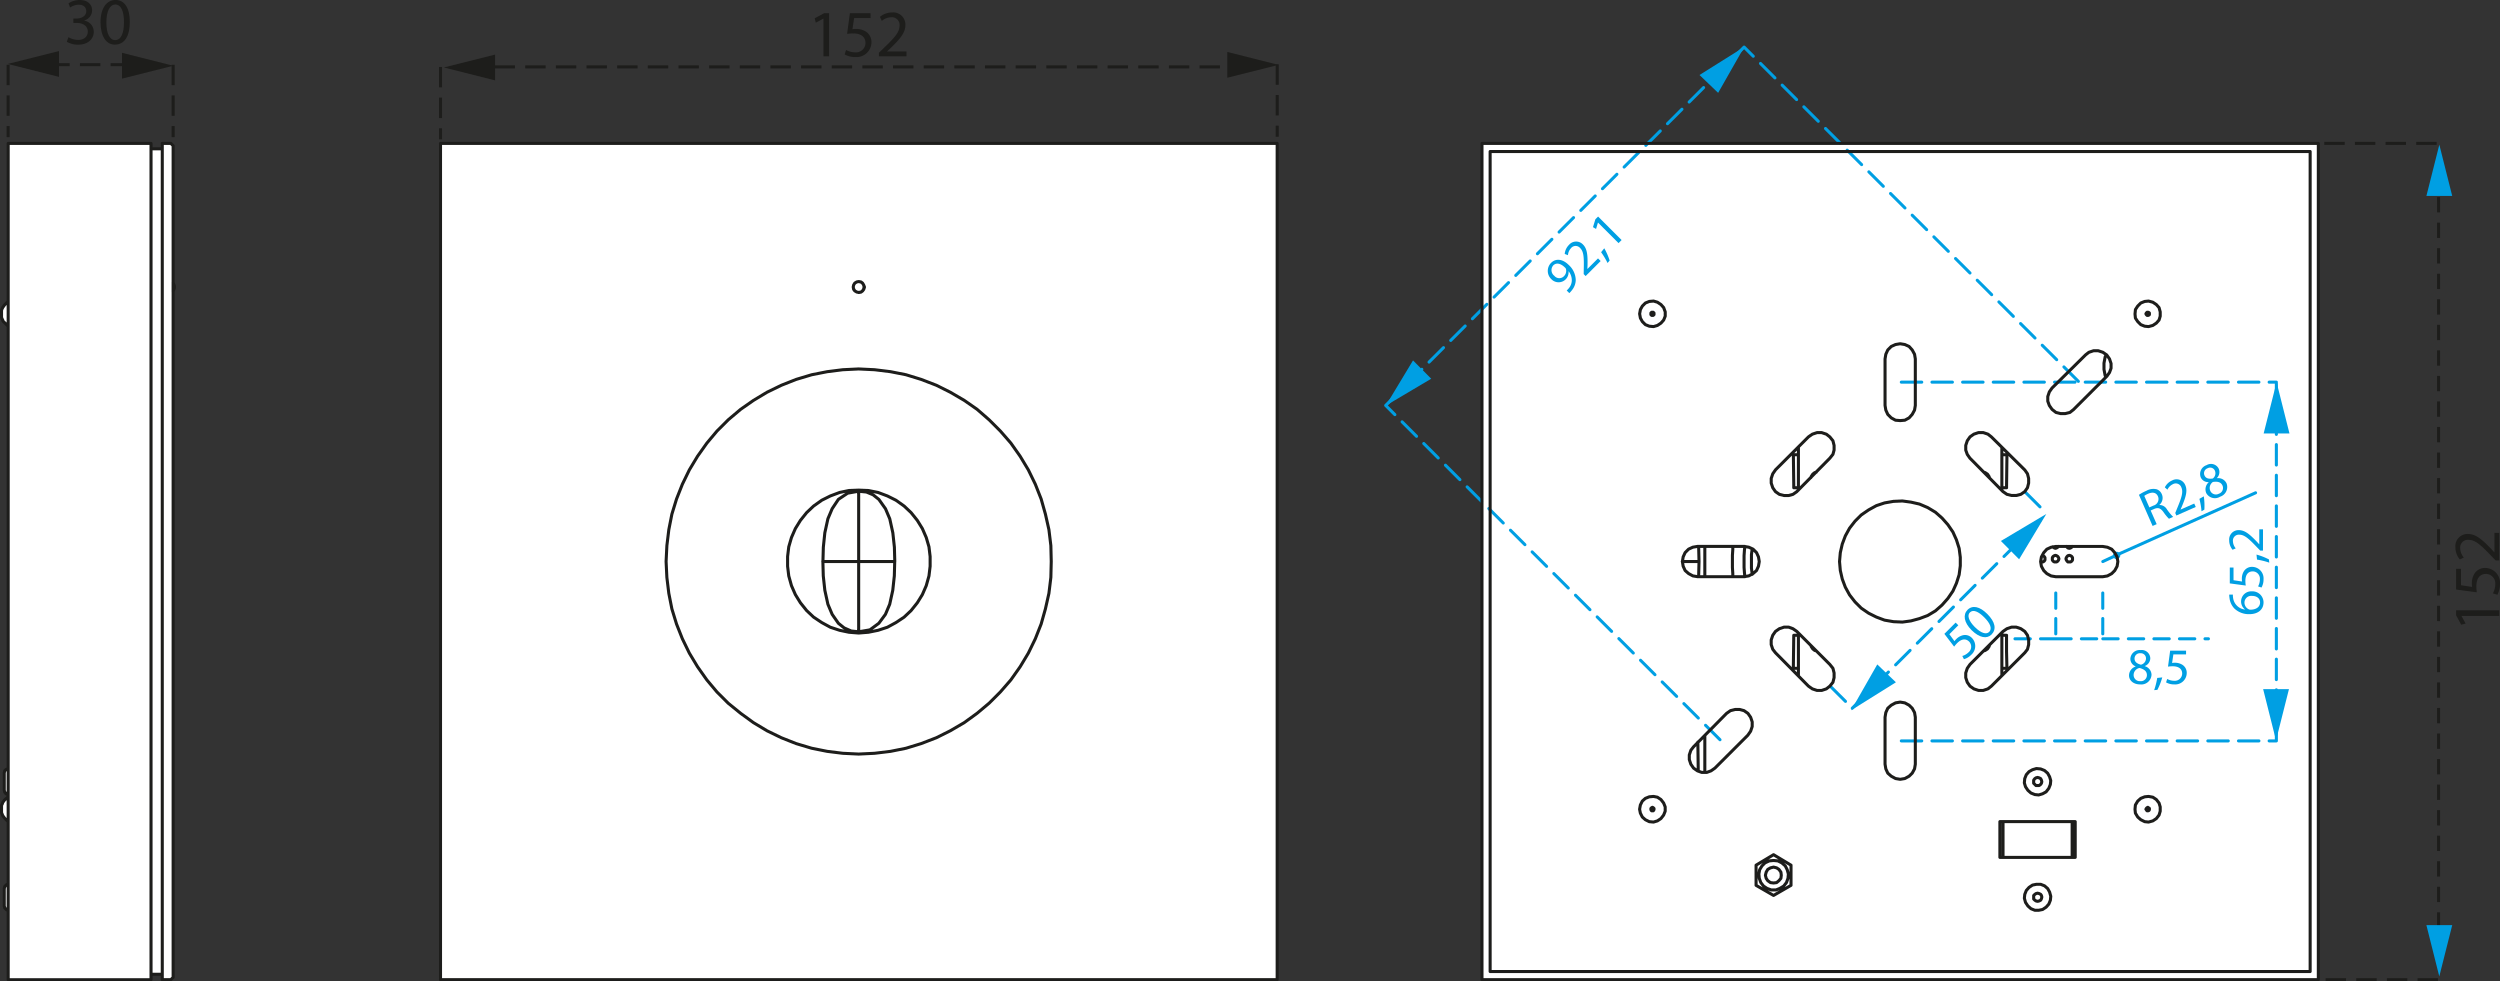 <svg xmlns="http://www.w3.org/2000/svg" width="244.681" height="96.036" viewBox="0 0 244.681 96.036">
  <rect x="0" y="0" width="244.681" height="96.036" fill="#333333" stroke="none"/>
  <title>LK9004B12</title>
  <g id="Laag_3" data-name="Laag 3">
    <polygon points="0.796 14.033 14.776 14.033 14.776 14.565 15.879 14.565 15.879 14.033 16.714 14.033 16.98 14.299 16.98 95.592 16.714 95.885 15.879 95.885 15.879 95.357 14.776 95.357 14.776 95.885 0.796 95.885 0.796 89.158 0.454 88.855 0.416 88.627 0.416 86.936 0.536 86.686 0.801 86.498 0.801 80.389 0.416 80.039 0.15 79.431 0.161 78.795 0.411 78.342 0.833 78.014 0.833 77.795 0.644 77.721 0.416 77.303 0.416 75.498 0.63 75.279 0.801 75.186 0.801 31.855 0.378 31.513 0.15 30.828 0.15 30.373 0.38 29.873 0.801 29.529 0.796 14.033" style="fill: #fff"/>
    <rect x="43.114" y="14.033" width="81.89" height="81.852" style="fill: #fff"/>
    <rect x="145.045" y="14.033" width="81.854" height="81.852" style="fill: #fff"/>
  </g>
  <g id="Laag_1" data-name="Laag 1">
    <g>
      <path d="M208.373,67.249a.929.929,0,0,1,.645-.87l0-.016a.805.805,0,0,1-.515-.73.911.911,0,0,1,1.006-.866.839.839,0,0,1,.945.8.825.825,0,0,1-.535.761v.016a.9.9,0,0,1,.656.841,1,1,0,0,1-1.107.945C208.783,68.13,208.373,67.725,208.373,67.249Zm1.751-.02c0-.395-.275-.585-.716-.71a.706.706,0,0,0-.585.67.6.6,0,0,0,.65.621A.589.589,0,0,0,210.124,67.229ZM208.913,65.6c0,.325.245.5.621.6a.641.641,0,0,0,.5-.591.506.506,0,0,0-.551-.53A.517.517,0,0,0,208.913,65.6Z" transform="translate(0 -1.144)" style="fill: #009fe3"/>
      <path d="M210.833,68.69a7.074,7.074,0,0,0,.3-1.195l.492-.051a6.152,6.152,0,0,1-.476,1.217Z" transform="translate(0 -1.144)" style="fill: #009fe3"/>
      <path d="M213.955,65.192h-1.242l-.125.836a1.906,1.906,0,0,1,.266-.02,1.364,1.364,0,0,1,.7.176.923.923,0,0,1,.466.836,1.129,1.129,0,0,1-1.212,1.11,1.594,1.594,0,0,1-.81-.2l.11-.335a1.456,1.456,0,0,0,.695.179.718.718,0,0,0,.772-.7c0-.421-.286-.72-.937-.72a3.216,3.216,0,0,0-.45.035l.21-1.562h1.557Z" transform="translate(0 -1.144)" style="fill: #009fe3"/>
    </g>
    <g>
      <path d="M209.343,49.574a4.449,4.449,0,0,1,.738-.4,1.374,1.374,0,0,1,1-.142.846.846,0,0,1,.5.48.887.887,0,0,1-.235,1.044l.006.013a.84.84,0,0,1,.728.423,5.387,5.387,0,0,0,.612.742l-.412.182a4.331,4.331,0,0,1-.531-.646c-.28-.385-.515-.473-.883-.328l-.375.166.589,1.337-.4.176Zm1.019,1.23.408-.18a.663.663,0,0,0,.437-.894c-.176-.4-.54-.444-.964-.263a1.875,1.875,0,0,0-.378.21Z" transform="translate(0 -1.144)" style="fill: #009fe3"/>
      <path d="M213.006,51.6l-.109-.248.181-.445c.441-1.06.616-1.595.422-2.047a.581.581,0,0,0-.848-.321,1.108,1.108,0,0,0-.521.53l-.253-.226a1.421,1.421,0,0,1,.709-.674.915.915,0,0,1,1.293.463c.243.55.041,1.17-.321,2.051l-.14.325,0,.01,1.337-.59.148.334Z" transform="translate(0 -1.144)" style="fill: #009fe3"/>
      <path d="M215.469,51.182a7.178,7.178,0,0,0-.208-1.215l.429-.244a6.15,6.15,0,0,1,.056,1.3Z" transform="translate(0 -1.144)" style="fill: #009fe3"/>
      <path d="M215.93,49.4a.928.928,0,0,1,.241-1.056l-.011-.013a.8.8,0,0,1-.767-.461.91.91,0,0,1,.57-1.2.841.841,0,0,1,1.19.35.826.826,0,0,1-.184.912l.007.015a.907.907,0,0,1,.94.5,1,1,0,0,1-.631,1.312A.965.965,0,0,1,215.93,49.4Zm-.17-1.724c.132.3.427.359.811.3a.641.641,0,0,0,.215-.742.506.506,0,0,0-.718-.263A.519.519,0,0,0,215.76,47.679Zm1.766,1c-.16-.362-.488-.425-.941-.362a.707.707,0,0,0-.266.851.6.6,0,0,0,.846.3A.59.59,0,0,0,217.526,48.678Z" transform="translate(0 -1.144)" style="fill: #009fe3"/>
    </g>
    <g>
      <path d="M191.665,62.34l-.877.877.5.679a1.828,1.828,0,0,1,.173-.2,1.378,1.378,0,0,1,.62-.37.924.924,0,0,1,.92.262,1.129,1.129,0,0,1-.072,1.642,1.584,1.584,0,0,1-.715.431l-.159-.315a1.453,1.453,0,0,0,.619-.365.716.716,0,0,0,.047-1.043c-.3-.294-.712-.308-1.172.152a3.275,3.275,0,0,0-.293.344l-.956-1.253,1.1-1.1Z" transform="translate(0 -1.144)" style="fill: #009fe3"/>
      <path d="M194.5,61.233c.782.783.924,1.5.414,2.014-.449.449-1.175.333-1.943-.421-.772-.772-.863-1.529-.4-2C193.058,60.345,193.765,60.5,194.5,61.233Zm-1.213,1.286c.6.6,1.121.753,1.4.47.319-.319.1-.843-.488-1.429-.567-.567-1.083-.794-1.405-.472C192.523,61.36,192.658,61.892,193.285,62.519Z" transform="translate(0 -1.144)" style="fill: #009fe3"/>
    </g>
    <g>
      <path d="M218.54,59.341a1.589,1.589,0,0,0,.02.33,1.32,1.32,0,0,0,1.156,1.131v-.015a.991.991,0,0,1,.676-1.766,1.087,1.087,0,0,1,1.146,1.081c0,.7-.54,1.151-1.386,1.151a2.047,2.047,0,0,1-1.467-.551,1.778,1.778,0,0,1-.48-1.041,2.113,2.113,0,0,1-.025-.32Zm1.877.125a.661.661,0,0,0-.745.671.728.728,0,0,0,.4.631.384.384,0,0,0,.195.049c.535-.009.931-.255.931-.715C221.2,59.722,220.882,59.466,220.417,59.466Z" transform="translate(0 -1.144)" style="fill: #009fe3"/>
      <path d="M218.6,56.69v1.242l.836.125a1.764,1.764,0,0,1-.02-.266,1.374,1.374,0,0,1,.175-.7.926.926,0,0,1,.836-.466,1.129,1.129,0,0,1,1.111,1.212,1.594,1.594,0,0,1-.2.81l-.335-.11a1.456,1.456,0,0,0,.179-.7.718.718,0,0,0-.7-.772c-.421.005-.721.286-.721.937a3.2,3.2,0,0,0,.036.45l-1.562-.21V56.69Z" transform="translate(0 -1.144)" style="fill: #009fe3"/>
      <path d="M222.1,56.212a7.293,7.293,0,0,0-1.2-.3l-.051-.49a6.156,6.156,0,0,1,1.217.475Z" transform="translate(0 -1.144)" style="fill: #009fe3"/>
      <path d="M221.483,55.031h-.27l-.335-.344c-.791-.832-1.211-1.207-1.7-1.211a.58.58,0,0,0-.635.645,1.112,1.112,0,0,0,.275.691l-.31.139a1.425,1.425,0,0,1-.331-.921.916.916,0,0,1,.947-1c.6,0,1.086.436,1.747,1.121l.24.261h.01V52.954h.365Z" transform="translate(0 -1.144)" style="fill: #009fe3"/>
    </g>
    <g>
      <path d="M153.337,29.575a1.807,1.807,0,0,0,.24-.262,1.216,1.216,0,0,0,.259-.7,1.43,1.43,0,0,0-.308-.917l-.011.011a.977.977,0,0,1-1.678.764,1.116,1.116,0,0,1-.031-1.6c.47-.47,1.143-.379,1.731.209a2.056,2.056,0,0,1,.683,1.476,1.623,1.623,0,0,1-.362.976,1.929,1.929,0,0,1-.269.3Zm-1.21-1.436a.626.626,0,0,0,.93.046.729.729,0,0,0,.212-.7.287.287,0,0,0-.085-.141c-.392-.393-.838-.548-1.164-.223A.7.7,0,0,0,152.127,28.139Z" transform="translate(0 -1.144)" style="fill: #009fe3"/>
      <path d="M155.19,28.161,155,27.97l.006-.482c.029-1.146,0-1.708-.346-2.059a.58.58,0,0,0-.906.008,1.106,1.106,0,0,0-.294.682l-.318-.12a1.434,1.434,0,0,1,.417-.886.916.916,0,0,1,1.373-.035c.425.425.461,1.076.443,2.028l-.015.354.007.007,1.034-1.033.259.258Z" transform="translate(0 -1.144)" style="fill: #009fe3"/>
      <path d="M157.336,26.885a7.247,7.247,0,0,0-.632-1.058l.31-.383a6.065,6.065,0,0,1,.524,1.2Z" transform="translate(0 -1.144)" style="fill: #009fe3"/>
      <path d="M156.4,22.93l-.007.007-.184.616-.3-.178.235-.771.265-.265,2.3,2.3-.3.3Z" transform="translate(0 -1.144)" style="fill: #009fe3"/>
    </g>
    <path d="M135.621,40.826,170.7,5.752M203.414,38.47,170.7,5.752M168.34,73.544,135.621,40.826" transform="translate(0 -1.144)" style="fill: none;stroke: #009fe3;stroke-linecap: round;stroke-linejoin: round;stroke-width: 0.3px;stroke-dasharray: 2,1"/>
    <path d="M222.793,73.658V38.546m-36.707,0h36.707M186.086,73.658h36.707" transform="translate(0 -1.144)" style="fill: none;stroke: #009fe3;stroke-linecap: round;stroke-linejoin: round;stroke-width: 0.3px;stroke-dasharray: 2,1"/>
    <path d="M205.808,63.664h10.336m-14.933,0h4.6m-4.6,0h-4.3m8.892-4.483v4.483m-4.6-4.483v4.483" transform="translate(0 -1.144)" style="fill: none;stroke: #009fe3;stroke-linecap: round;stroke-linejoin: round;stroke-width: 0.3px;stroke-dasharray: 1.5,1"/>
    <path d="M207.518,55.305l-1.711.8m1.711-.8,13.24-5.929" transform="translate(0 -1.144)" style="fill: none;stroke: #009fe3;stroke-linecap: round;stroke-linejoin: round;stroke-width: 0.3px"/>
    <path d="M181.287,70.455l19.037-19.038m-2.078-2.079,2.078,2.079M179.207,68.376l2.08,2.079" transform="translate(0 -1.144)" style="fill: none;stroke: #009fe3;stroke-linecap: round;stroke-linejoin: round;stroke-width: 0.3px;stroke-dasharray: 2,1"/>
    <polyline points="206.834 54.503 206.795 54.427 206.795 54.313 206.834 54.236 206.871 54.16 206.91 54.084 206.986 54.047 207.062 54.009 207.175 54.009 207.252 54.009 207.328 54.047 207.404 54.084 207.48 54.16 207.48 54.236 207.517 54.351 207.517 54.427 207.48 54.503 207.441 54.578 207.365 54.654 207.289 54.693 207.175 54.731 207.099 54.731 207.023 54.693 206.947 54.654 206.871 54.578 206.834 54.503 207.138 54.351" style="fill: #009fe3"/>
    <path d="M87.574,56.064,87.536,54.7l-.152-1.406-.3-1.368-.418-.987-.646-.913-.57-.456L84.8,49.3l-.76-.076M87.574,56.1v-.039M84.04,62.98l1.1-.19.874-.645.646-.874.418-.989.3-1.368.152-1.406.038-1.405m-7.03,0,.038,1.405.152,1.406.3,1.368.418.989.608.874.57.456.684.3.722.076m-3.5-6.916V56.1m3.5-6.879-1.064.19-.912.608-.608.913-.418.987-.3,1.368L80.582,54.7l-.038,1.368M125,97.028H43.114M84.04,63.1l.95-.076.95-.191.912-.3.836-.456.8-.532.684-.645.608-.761.494-.8.38-.874.266-.95.114-.95v-.95l-.114-.95-.266-.912-.38-.874-.494-.8-.608-.76-.684-.646-.8-.569-.836-.418-.912-.343-.95-.19-.95-.038-.95.038-.912.19-.912.343-.836.418-.8.569-.684.646-.608.76-.494.8-.381.874-.265.912-.114.95v.95l.114.95.265.95.381.874.494.8.608.761.684.645.8.532.836.456.912.3.912.191.95.076m0-33.326.228-.039.152-.114.114-.152.076-.228-.076-.19-.114-.19-.152-.114L84.04,28.7l-.19.038-.19.114-.114.19-.039.19.039.228.114.152.19.114.19.039m0,45.181,1.558-.076,1.558-.189,1.519-.305,1.483-.455,1.482-.571,1.367-.683,1.369-.8,1.254-.912,1.178-.988,1.1-1.1,1.026-1.178.912-1.292.8-1.33.684-1.406.57-1.444.418-1.482.342-1.52.19-1.558.038-1.557-.038-1.559-.19-1.558-.342-1.52-.418-1.482-.57-1.444-.684-1.406-.8-1.33-.912-1.292L97.91,43.334l-1.1-1.1L95.63,41.206l-1.254-.874-1.369-.8-1.367-.683-1.482-.571-1.483-.456-1.519-.3L85.6,37.33l-1.558-.076-1.558.076-1.52.191-1.52.3-1.52.456-1.444.571-1.406.683-1.33.8-1.254.874-1.216,1.026-1.1,1.1-.988,1.178L68.27,45.8l-.8,1.33-.684,1.406-.571,1.444-.455,1.482-.3,1.52-.19,1.558L65.192,56.1l.076,1.557.19,1.558.3,1.52.455,1.482.571,1.444.684,1.406.8,1.33.912,1.292.988,1.178,1.1,1.1,1.216.988,1.254.912,1.33.8,1.406.683,1.444.571,1.52.455,1.52.305,1.52.189,1.558.076M125,15.177V97.028M43.114,15.177H125M43.114,97.028V15.177M84.04,62.828V56.1m-3.382,0H84.04m0-6.727V56.1m3.42,0H84.04m0-26.334.228-.039.152-.114.114-.189.038-.191-.038-.19-.114-.19-.152-.114L84.04,28.7l-.19.038-.19.114-.114.19-.039.19.039.191.114.189.19.114.19.039" transform="translate(0 -1.144)" style="fill: none;stroke: #1d1d1b;stroke-linecap: round;stroke-linejoin: round;stroke-width: 0.3px"/>
    <path d="M84.04,62.828h0M80.658,56.1h0m6.8,0h0m-3.42-6.727h0" transform="translate(0 -1.144)" style="fill: none;stroke: #1d1d1b;stroke-linecap: round;stroke-linejoin: round;stroke-width: 0.3px"/>
    <path d="M.8,95.508h0m0-78.85h0M16.942,28.78v.912M15.879,15.708h-1.1m1.1,80.788h-1.1m1.938.532.228-.228m0-81.4V96.8m-.228-81.623.228.227m-.228-.227h-.835m.835,81.851h-.835m0,0V96.5m0-81.319V97.028m0-81.851v.531m0,0V96.5m-1.1,0v.532m0-81.32V96.5m0-80.788v-.531m0,81.851H.8m13.98,0V15.177m0,0H.8m0,0V97.028M.15,80.5h0v-.342m0-48.145h0v-.305M.8,95.508v.038m0-.113v-.267m0,.342v-.075m0,0h0M.8,17v-.228m0-.114v.114m0,0h0m0-.114h0M.8,17h0m0,78.166V17m0,78.166h0M.416,76.851v1.595m0,9.691v1.634m0-10.3-.038.076L.3,79.624.264,79.7l-.038.114-.038.077-.038.075v.19m0,.342v.19l.038.077.038.113.038.076L.3,81.03l.076.076.038.077m0-50.161L.378,31.1.3,31.175l-.038.075-.038.076L.188,31.4l-.038.115v.189m0,.305V32.2l.038.114.038.077.038.075L.3,32.58l.076.076.038.038m0,48.489.341.341m0-2.356-.341.3m0-46.778.341.342m0-2.355-.341.341M.8,79.092h0v.038H.757v.038m0,2.356h0l.039.038V81.6m-.38-3.155v.076l.038.077v.076l.076.075.038.076.076.038L.72,78.9.8,78.94m0-2.584L.72,76.4l-.076.038-.076.037-.038.038-.076.076v.076l-.038.076v.115m0,12.92v.076l.038.075V90l.076.076.038.038.076.076.076.039H.8m0-2.585-.076.039-.076.037-.076.076-.038.038-.076.076v.076l-.038.077v.076M16.942,29.692l.039-.114.037-.114.038-.113v-.229l-.038-.114-.037-.113-.039-.115m0,0h0v-.038m0,.988h0v-.038" transform="translate(0 -1.144)" style="fill: none;stroke: #1d1d1b;stroke-linecap: round;stroke-linejoin: round;stroke-width: 0.3px"/>
    <path d="M195.927,45.652h.5m-.038,3.23h-.457m-19.912,17.67h-.494m.039-3.23h.455m19.912,0h.457m.038,3.23h-.5m-19.912-17.67h-.455m-.039-3.23h.494m-4.521,9.2-.076.569v1.33l.076.608m-.723.228-.037-.38-.039-.532v-1.14l.039-.57.037-.342m25.651-8.968v.266l-.038,2.964m-20.863,17.67v-.266l.039-2.964m20.824,0v1.6l.038,1.634M175.56,48.882v-.266l-.039-2.964m-5.928,11.932v-.3l-.037-.608V55.494l.037-.569v-.3M226.9,15.177V97.028M145.045,15.177H226.9M145.045,97.028V15.177M226.9,97.028H145.045m.8-81.054H226.1m0,0V96.23m0,0H145.843m0,0V15.974m56.963,65.588v3.5m-6.765,0v-3.5M177,68.3l.38.266.456.152h.455l.457-.152.341-.266.305-.379.113-.457v-.456l-.113-.456-.305-.38m-5.32-1.14L177,68.3m-1.141-5.358-.379-.265-.418-.153h-.457l-.455.153-.381.265-.266.38-.152.456v.456l.152.456.266.342m5.32,1.14-3.23-3.23m4.18-6.839.076.874.191.835.3.8.418.76.533.684.608.608.722.494.76.38.8.3.875.151.873.038.836-.114.836-.228.8-.3.759-.455.647-.571.57-.646.494-.722.342-.76.266-.835.113-.874v-.836l-.113-.874-.266-.837-.342-.76-.494-.722-.57-.645-.647-.571-.759-.456-.8-.342-.836-.19-.836-.113-.873.037-.875.152-.8.266-.76.418-.722.494-.608.608-.533.684-.418.761-.3.8-.191.836-.076.875m25.765,1.481.455-.076.418-.228.3-.3.229-.419.074-.455-.074-.457-.229-.418-.3-.341-.418-.191-.455-.076m-4.6,2.964h4.6m-4.6-2.964-.457.076-.418.191-.305.341-.227.418-.076.457.076.455.227.419.305.3.418.228.457.076m4.6-2.964h-4.6M198.17,65.032l.265-.342.115-.456v-.456l-.115-.456-.265-.38-.381-.265-.455-.153h-.457l-.455.153-.381.265M194.9,68.3l3.268-3.268m-5.358,1.14-.267.38-.151.456v.456l.151.457.267.379.379.266.457.152h.455l.457-.152.342-.266m1.139-5.358-3.229,3.23m-21.736,6.916.265-.38.153-.456V71.8l-.153-.455-.265-.381-.381-.266-.418-.114h-.455l-.457.114-.379.266m-1.141,5.358,3.231-3.23m-5.32,1.14-.266.342-.152.456v.456l.152.456.266.38.378.266.42.152h.493l.418-.152.38-.266m1.141-5.358-3.23,3.268M170.7,57.584l.457-.076.418-.228.342-.3.189-.419.076-.455-.076-.457-.189-.418-.342-.341-.418-.191-.457-.076m-4.561,2.964H170.7m-4.561-2.964-.455.076-.418.191-.341.341-.19.418-.076.457.076.455.19.419.341.3.418.228.455.076M170.7,54.62h-4.561m34.7-15.5-.266.38-.152.456v.456l.152.418.266.38.381.3.455.113h.455l.457-.113.379-.3m1.14-5.319-3.267,3.229m5.357-1.139.266-.38.152-.418v-.457l-.152-.455-.266-.38-.379-.267-.457-.152H204.9l-.457.152-.342.267m-1.14,5.319,3.23-3.229m-18.734-1.71-.076-.456-.227-.419-.305-.342-.418-.19-.455-.076-.457.076-.418.19-.341.342-.19.419-.076.456m2.963,4.559V36.267m-2.963,4.559.076.456.19.418.341.342.418.229.457.037.455-.037.418-.229.305-.342.227-.418.076-.456m-2.963-4.559v4.559m0,35.112.076.457.19.417.341.3.418.229.457.076.455-.076.418-.229.305-.3.227-.417.076-.457m-2.963-4.6v4.6m2.963-4.6-.076-.457-.227-.418-.305-.3-.418-.227-.455-.077-.457.077-.418.227-.341.3-.19.418-.076.457m2.963,4.6v-4.6M194.9,43.9l-.342-.266-.457-.152h-.455l-.457.152-.379.266-.267.38-.151.456V45.2l.151.418.267.38m5.358,1.14L194.9,43.9m1.139,5.358.381.266.455.114h.457l.455-.114.381-.266.265-.38.115-.455V47.97l-.115-.455-.265-.381m-5.358-1.14,3.229,3.268m-22.268-2.128-.266.381-.152.455v.457l.152.455.266.38.381.266.455.114h.457l.418-.114.379-.266M177,43.9l-3.231,3.23m5.32-1.14.305-.38.113-.418V44.74l-.113-.456-.305-.38-.341-.266-.457-.152h-.455l-.456.152L177,43.9m-1.141,5.358,3.23-3.268m16.645,35.568h7.371m0,3.5v-3.5m-7.371,3.5h7.371m-7.371-3.5v3.5m13.223-4.711.039.38.228.379.3.266.381.19.379.039.42-.115.341-.228.266-.342.113-.38v-.418l-.113-.38-.266-.342-.341-.228-.42-.076-.379.038-.381.152-.3.266-.228.381-.039.418m-48.487,0,.076.38.19.379.3.266.38.19.418.039.381-.115.342-.228.266-.342.152-.38v-.418l-.152-.38-.266-.342-.342-.228-.381-.076-.418.038-.38.152-.3.266-.19.381-.076.418m48.487-48.489.039.418.228.342.3.3.381.152.379.038.42-.114.341-.227.266-.3.113-.379v-.419l-.113-.418-.266-.3-.341-.228-.42-.114-.379.038-.381.152-.3.3L209,31.44l-.039.418m-48.487,0,.076.418.19.342.3.3.38.152.418.038.381-.114.342-.227.266-.3.152-.379v-.419l-.152-.418-.266-.3-.342-.228-.381-.114-.418.038-.38.152-.3.3-.19.341-.076.418m49.551,48.489.039.037.037.076.039.038h.114l.076-.038.037-.076v-.113l-.037-.039-.076-.038-.039-.038-.075.038-.039.038-.037.039-.039.076m-48.449,0v.037l.037.076.039.038h.152l.037-.038.04-.076v-.113l-.04-.039-.037-.038-.076-.038-.076.038-.039.038-.037.039v.076m48.449-48.489.039.077.037.037.039.039h.114l.076-.039.037-.037v-.153l-.037-.038-.076-.038h-.114l-.039.038-.037.038-.039.076m-48.449,0v.077l.037.037.039.039h.152l.037-.039.04-.037v-.153l-.04-.038-.037-.038h-.152l-.039.038-.037.038v.076m41.267,23.979v-.115l-.076-.114-.113-.076-.115-.038-.151.038-.076.076-.076.114-.039.115.039.113.076.114.076.077h.266l.113-.077.076-.114v-.113m-.607-1.217.076.076.076.076.151.039.115-.039.113-.076.039-.076m-1.293,1.217-.037-.115-.076-.114-.115-.076-.113-.038-.114.038-.115.076-.076.114v.228l.076.114.115.077h.227l.115-.077.076-.114.037-.113m-.607-1.179.037.038.115.076.114.039.113-.039.115-.076.076-.076m-1.748,1.521h.227l.115-.077.076-.114v-.113m0,0v-.115l-.076-.114-.115-.076-.074-.038m6.269-19.645-.115.227-.113.609v.607l.113.608.076.152M166.287,56.1l-.037-1.483m-.077,19.152.038,2.85m.076-20.519-.037,1.481m-1.6-1.481h1.633M199.8,77.5l-.076-.151-.152-.076-.153-.039-.152.039-.113.076-.115.151v.3l.115.114.113.114h.305l.152-.114.076-.114.037-.152L199.8,77.5m-1.558.646-.115-.38.039-.417.152-.381.266-.3.341-.19.381-.114.418.039.379.151.305.266.189.342.114.38-.038.38-.152.38-.266.343-.341.189-.381.114-.379-.038-.381-.152-.3-.266-.228-.342m1.558,10.64-.076-.114-.152-.076-.153-.038-.152.038-.113.076-.115.114v.342l.115.114.113.076.152.039.153-.039.152-.076.076-.151.037-.152-.037-.153m-1.558.684-.115-.418.039-.38.152-.38.266-.3.341-.227.381-.076h.418l.379.151.305.267.189.341.114.418-.038.38-.152.38-.266.3-.341.228-.381.077h-.379l-.381-.153-.3-.266-.228-.342M177.232,64.311l.037.114.153.227.189.152.152.038m0-17.48-.152.038-.189.152-.153.228-.037.115m16.947,16.947.114-.038.228-.152.152-.227.038-.114m0-16.416-.038-.115-.152-.228-.228-.152-.114-.038M176.015,63.1v4.179m0-22.343V49.11m19.912,0V44.931m0,22.343V63.1M173.584,86.008l-.305.076-.266.152-.152.266-.076.305.076.3.152.228.266.19.305.038.3-.038.227-.19.191-.228.037-.3-.037-.305-.191-.266-.227-.152-.3-.076m0-.646-.418.038-.418.191-.3.3-.228.379-.075.418.037.418.153.418.265.342.342.229.418.151h.457l.379-.151.381-.229.266-.342.152-.418.037-.418-.113-.418-.19-.379-.343-.3L174,85.4l-.418-.038m-1.711,2.432V85.818m1.711,2.964-1.711-.988m3.42,0-1.709.988m1.709-2.964v1.976m-1.709-3,1.709,1.026m-3.42,0,1.711-1.026m-6.727-27.208V54.62m0,22.116v-3.61" transform="translate(0 -1.144)" style="fill: none;stroke: #1d1d1b;stroke-linecap: round;stroke-linejoin: round;stroke-width: 0.3px"/>
    <line x1="0.795" y1="6.336" x2="0.795" y2="13.423" style="fill: none;stroke: #1d1d1b;stroke-width: 0.3px;stroke-dasharray: 2,1"/>
    <line x1="16.946" y1="6.336" x2="16.946" y2="13.423" style="fill: none;stroke: #1d1d1b;stroke-width: 0.3px;stroke-dasharray: 2,1"/>
    <line x1="1.823" y1="6.329" x2="15.628" y2="6.329" style="fill: #fff;stroke: #1d1d1b;stroke-width: 0.3px;stroke-dasharray: 2,1"/>
    <g>
      <path d="M6.7,4.783a1.9,1.9,0,0,0,.936.267c.735,0,.962-.468.956-.819-.007-.591-.54-.845-1.092-.845H7.18V2.957H7.5c.416,0,.942-.215.942-.715,0-.338-.214-.637-.741-.637a1.552,1.552,0,0,0-.845.28l-.149-.416a2,2,0,0,1,1.1-.325c.832,0,1.209.494,1.209,1.007a1.05,1.05,0,0,1-.78,1v.012a1.1,1.1,0,0,1,.942,1.086c0,.676-.526,1.268-1.54,1.268a2.153,2.153,0,0,1-1.1-.286Z" transform="translate(0 -1.144)" style="fill: #1d1d1b"/>
      <path d="M12.705,3.282c0,1.437-.533,2.23-1.469,2.23-.825,0-1.384-.774-1.4-2.171,0-1.417.612-2.2,1.47-2.2C12.2,1.144,12.705,1.937,12.705,3.282Zm-2.294.065c0,1.1.338,1.722.858,1.722.585,0,.864-.682.864-1.761,0-1.04-.266-1.722-.858-1.722C10.775,1.586,10.411,2.2,10.411,3.347Z" transform="translate(0 -1.144)" style="fill: #1d1d1b"/>
    </g>
    <line x1="45.403" y1="6.547" x2="123.146" y2="6.547" style="fill: #fff;stroke: #1d1d1b;stroke-width: 0.3px;stroke-dasharray: 2,1"/>
    <line x1="43.113" y1="6.554" x2="43.113" y2="13.641" style="fill: none;stroke: #1d1d1b;stroke-width: 0.3px;stroke-dasharray: 2,1"/>
    <line x1="125.003" y1="6.3" x2="125.003" y2="13.387" style="fill: #fff;stroke: #1d1d1b;stroke-width: 0.3px;stroke-dasharray: 2,1"/>
    <g>
      <path d="M80.592,2.966H80.58l-.736.4-.11-.435.923-.494h.488V6.658h-.553Z" transform="translate(0 -1.144)" style="fill: #1d1d1b"/>
      <path d="M85.207,2.914H83.594L83.432,4a2.272,2.272,0,0,1,.345-.026,1.788,1.788,0,0,1,.91.227,1.207,1.207,0,0,1,.605,1.086,1.466,1.466,0,0,1-1.574,1.442,2.062,2.062,0,0,1-1.052-.259l.142-.436a1.882,1.882,0,0,0,.9.235.933.933,0,0,0,1-.917c-.006-.546-.371-.936-1.215-.936a4.3,4.3,0,0,0-.586.045l.273-2.027h2.022Z" transform="translate(0 -1.144)" style="fill: #1d1d1b"/>
      <path d="M86.02,6.658v-.35l.448-.436c1.079-1.027,1.567-1.573,1.574-2.21a.754.754,0,0,0-.839-.826,1.446,1.446,0,0,0-.9.357l-.181-.4a1.857,1.857,0,0,1,1.2-.43A1.188,1.188,0,0,1,88.613,3.59c0,.78-.566,1.411-1.456,2.269l-.338.312v.013h1.9v.474Z" transform="translate(0 -1.144)" style="fill: #1d1d1b"/>
    </g>
    <line x1="227.482" y1="14.032" x2="238.821" y2="14.032" style="fill: #fff;stroke: #1d1d1b;stroke-width: 0.3px;stroke-dasharray: 2,1"/>
    <line x1="227.611" y1="95.886" x2="238.95" y2="95.886" style="fill: #fff;stroke: #1d1d1b;stroke-width: 0.3px;stroke-dasharray: 2,1"/>
    <line x1="238.669" y1="93.29" x2="238.669" y2="16.721" style="fill: #fff;stroke: #1d1d1b;stroke-width: 0.3px;stroke-dasharray: 1.5,1"/>
    <g>
      <path d="M240.918,61.427v.013l.4.735-.435.11-.5-.923v-.487h4.226v.552Z" transform="translate(0 -1.144)" style="fill: #1d1d1b"/>
      <path d="M240.866,56.813v1.611l1.086.163a2.131,2.131,0,0,1-.027-.345,1.786,1.786,0,0,1,.228-.91,1.205,1.205,0,0,1,1.086-.6,1.465,1.465,0,0,1,1.442,1.573,2.083,2.083,0,0,1-.259,1.053l-.436-.143a1.908,1.908,0,0,0,.234-.9.933.933,0,0,0-.917-1c-.546.007-.935.371-.935,1.215a4.293,4.293,0,0,0,.045.585l-2.029-.272V56.813Z" transform="translate(0 -1.144)" style="fill: #1d1d1b"/>
      <path d="M244.61,56h-.351l-.435-.449c-1.027-1.079-1.573-1.567-2.211-1.572a.753.753,0,0,0-.825.837,1.443,1.443,0,0,0,.357.9l-.4.182a1.853,1.853,0,0,1-.43-1.2,1.189,1.189,0,0,1,1.229-1.293c.78,0,1.411.566,2.268,1.456l.313.338h.012V53.3h.475Z" transform="translate(0 -1.144)" style="fill: #1d1d1b"/>
    </g>
    <polygon points="5.772 7.524 0.753 6.258 5.772 4.997 5.772 7.524" style="fill: #1d1d1b"/>
    <polygon points="11.941 5.169 16.96 6.435 11.941 7.696 11.941 5.169" style="fill: #1d1d1b"/>
    <polygon points="48.457 7.868 43.439 6.603 48.457 5.341 48.457 7.868" style="fill: #1d1d1b"/>
    <polygon points="120.118 5.083 125.136 6.349 120.118 7.61 120.118 5.083" style="fill: #1d1d1b"/>
    <polygon points="237.478 19.178 238.743 14.16 240.004 19.178 237.478 19.178" style="fill: #009fe3"/>
    <polygon points="240.004 90.548 238.739 95.567 237.478 90.548 240.004 90.548" style="fill: #009fe3"/>
    <polygon points="166.333 7.34 170.718 4.591 168.158 9.088 166.333 7.34" style="fill: #009fe3"/>
    <polygon points="140.077 37.067 135.625 39.706 138.296 35.274 140.077 37.067" style="fill: #009fe3"/>
    <polygon points="224.026 67.446 222.76 72.464 221.499 67.446 224.026 67.446" style="fill: #009fe3"/>
    <polygon points="221.549 42.424 222.814 37.406 224.076 42.424 221.549 42.424" style="fill: #009fe3"/>
    <polygon points="185.557 66.777 181.17 69.522 183.734 65.028 185.557 66.777" style="fill: #009fe3"/>
    <polygon points="195.832 52.947 200.28 50.301 197.615 54.737 195.832 52.947" style="fill: #009fe3"/>
  </g>
</svg>
